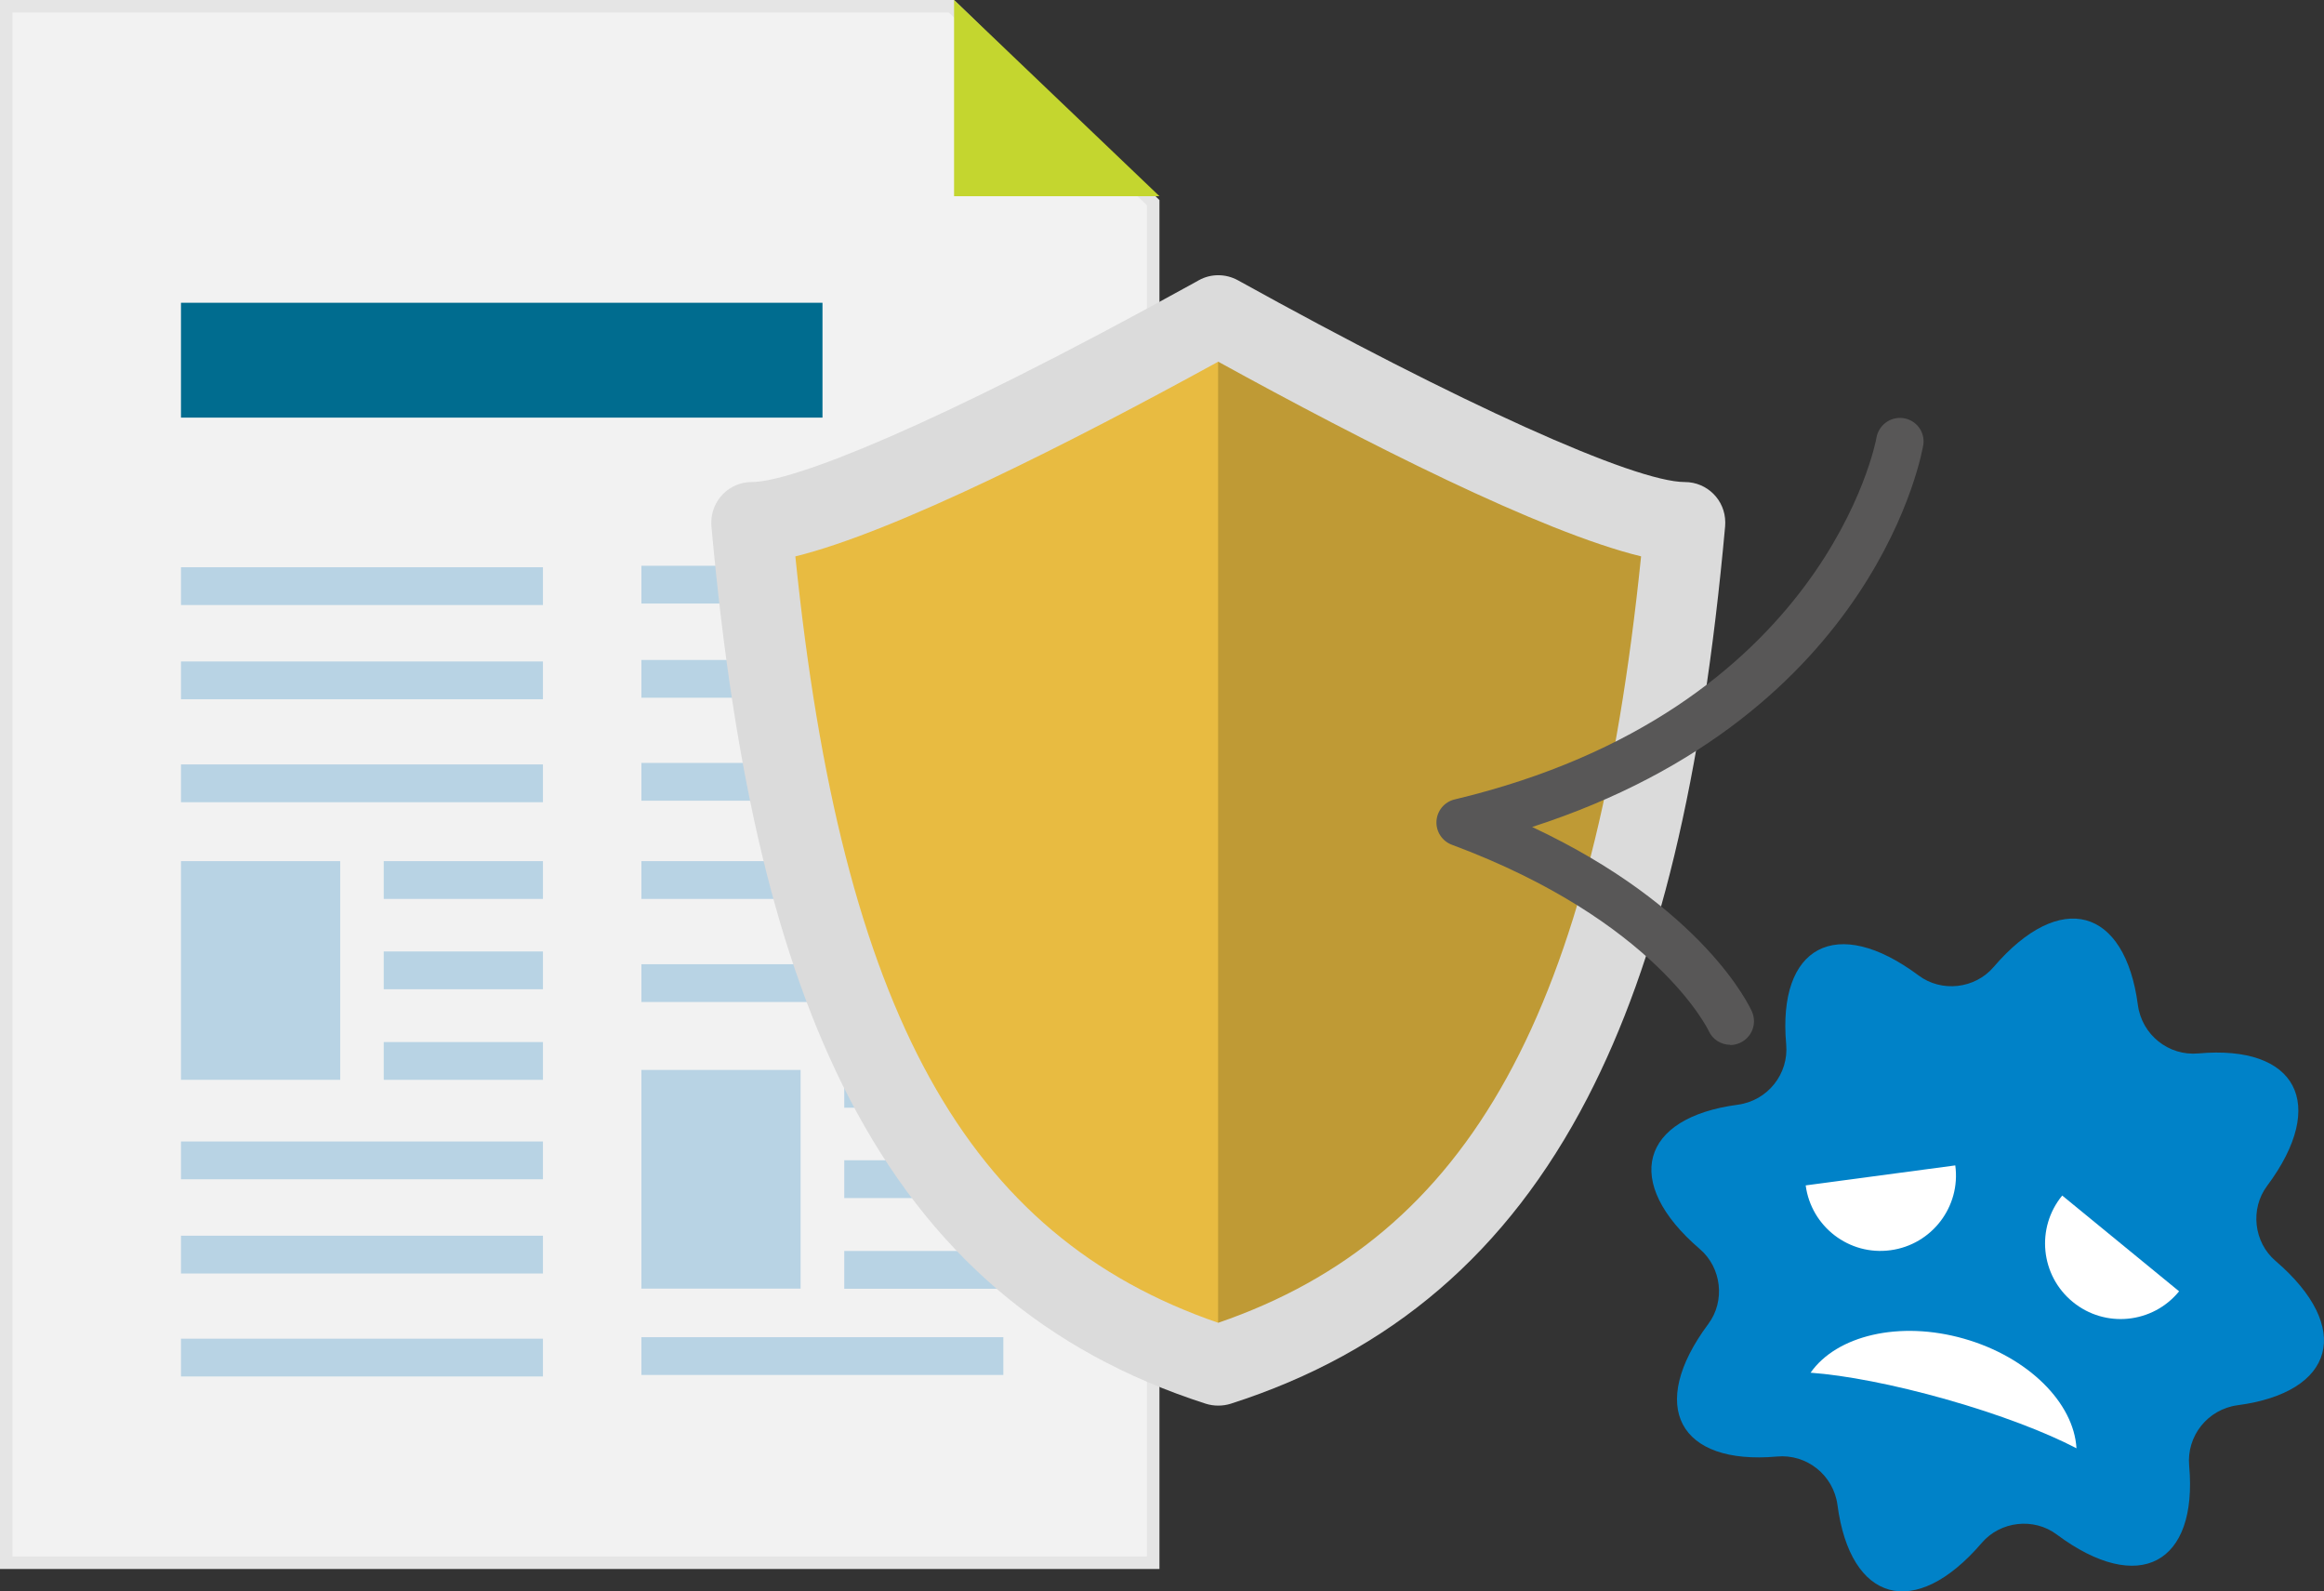 <?xml version="1.0" encoding="UTF-8"?><svg id="_レイヤー_1" xmlns="http://www.w3.org/2000/svg" viewBox="0 0 185.81 127.19"><rect x="0" y="0" width="185.81" height="127.19" fill="#333333" stroke="none"/><defs><style>.cls-1{fill:#c4d62f;}.cls-1,.cls-2,.cls-3,.cls-4,.cls-5,.cls-6,.cls-7,.cls-8,.cls-9,.cls-10,.cls-11{stroke-width:0px;}.cls-2{fill:#585757;}.cls-3{fill:#e5e5e5;}.cls-4{fill:#fff;}.cls-5{fill:#e8bb41;}.cls-6{fill:#dbdbdb;}.cls-7{fill:#0082c8;}.cls-8{fill:#006c8f;isolation:isolate;}.cls-9{fill:#b8d3e4;}.cls-10{fill:#bf9a35;}.cls-11{fill:#f2f2f2;}</style></defs><polygon class="cls-11" points=".5 124.91 .5 .5 76.07 .5 92.2 16.2 92.2 124.91 .5 124.91"/><path class="cls-3" d="m75.87,1l15.83,15.41v108H1V1h74.87M76.28,0H0v125.41h92.7V15.99L76.28,0h0Z"/><rect class="cls-9" x="14.47" y="45.34" width="28.94" height="3.02"/><rect class="cls-9" x="14.47" y="52.87" width="28.94" height="3.02"/><rect class="cls-9" x="14.47" y="61.1" width="28.94" height="3.02"/><rect class="cls-9" x="30.68" y="68.83" width="12.73" height="3.02"/><rect class="cls-9" x="14.47" y="68.83" width="12.73" height="17.48"/><rect class="cls-9" x="30.68" y="76.05" width="12.73" height="3.02"/><rect class="cls-9" x="30.68" y="83.29" width="12.73" height="3.02"/><rect class="cls-9" x="14.47" y="91.24" width="28.94" height="3.02"/><rect class="cls-9" x="14.47" y="98.77" width="28.94" height="3.02"/><rect class="cls-9" x="14.47" y="107" width="28.94" height="3.02"/><rect class="cls-9" x="51.28" y="45.22" width="28.94" height="3.02"/><rect class="cls-9" x="51.28" y="52.75" width="28.94" height="3.02"/><rect class="cls-9" x="51.28" y="60.98" width="28.94" height="3.02"/><rect class="cls-9" x="67.5" y="85.52" width="12.73" height="3.02"/><rect class="cls-9" x="51.28" y="85.52" width="12.73" height="17.48"/><rect class="cls-9" x="67.5" y="92.74" width="12.73" height="3.02"/><rect class="cls-9" x="67.5" y="99.99" width="12.73" height="3.02"/><rect class="cls-9" x="51.28" y="106.88" width="28.94" height="3.02"/><rect class="cls-9" x="51.28" y="68.83" width="28.94" height="3.02"/><rect class="cls-9" x="51.28" y="77.07" width="28.94" height="3.02"/><rect class="cls-8" x="14.47" y="24.2" width="51.29" height="9.18"/><polygon class="cls-1" points="92.7 15.68 76.28 15.68 76.28 0 92.7 15.68"/><path class="cls-5" d="m97.4,109.13c-24.64-7.91-33.97-30.59-37.31-67.36h0c7.53-.01,33.69-14.55,37.31-16.54,3.6,1.99,29.78,16.53,37.31,16.53h0c-3.34,36.78-12.67,59.46-37.31,67.37Z"/><path class="cls-10" d="m134.7,41.77h0c-7.53-.01-33.71-14.55-37.31-16.54v83.9c24.64-7.91,33.97-30.59,37.31-67.36Z"/><path class="cls-6" d="m97.4,112.35c-.33,0-.67-.05-.99-.15-12.8-4.11-22.13-12.1-28.52-24.44-5.68-10.97-9.18-25.49-11.01-45.7,0-.1-.01-.19-.01-.29,0-1.78,1.44-3.24,3.23-3.24,3.17,0,14.16-4.2,35.52-16l.23-.13c.97-.54,2.15-.53,3.12,0,17.7,9.81,31.7,16.13,35.74,16.13,1.78,0,3.23,1.44,3.23,3.23,0,.1,0,.21-.01.3-1.83,20.21-5.33,34.73-11.01,45.7-6.39,12.34-15.72,20.34-28.52,24.44-.32.1-.65.15-.99.15ZM63.59,44.47c3.72,36.39,13.64,54.33,33.81,61.26,20.16-6.93,30.08-24.87,33.81-61.26-8-1.95-22.12-9.13-33.81-15.56-11.68,6.41-25.83,13.6-33.8,15.56Z"/><path class="cls-7" d="m181.93,100.78c6.24,5.35,4.75,10.51-3.03,11.54-2.38.32-4.09,2.45-3.87,4.84.7,7.82-4,10.4-10.59,5.49-1.83-1.37-4.5-1.07-5.99.67-5.35,6.24-10.51,4.75-11.54-3.03-.32-2.38-2.45-4.09-4.84-3.87-7.82.7-10.4-4-5.49-10.59,1.37-1.83,1.07-4.5-.67-5.99-6.24-5.35-4.75-10.51,3.03-11.54,2.38-.32,4.09-2.45,3.87-4.84-.7-7.82,4-10.4,10.59-5.49,1.83,1.37,4.5,1.07,5.99-.67,5.35-6.24,10.51-4.75,11.54,3.03.32,2.38,2.45,4.09,4.84,3.87,7.82-.7,10.4,4,5.49,10.59-1.37,1.83-1.07,4.5.67,5.99Z"/><path class="cls-4" d="m144.37,94.75c.44,3.3,3.48,5.63,6.78,5.18,3.3-.44,5.63-3.48,5.18-6.78l-11.97,1.6Z"/><path class="cls-4" d="m174.22,103.22c-2.11,2.58-5.92,2.96-8.5.84-2.58-2.11-2.96-5.92-.84-8.5l9.34,7.65Z"/><path class="cls-4" d="m155.64,111.86c-4.23-1.2-8.12-1.94-10.88-2.14,2.08-2.97,7.1-4.19,12.26-2.72,5.16,1.47,8.79,5.14,9,8.76-2.45-1.28-6.15-2.7-10.38-3.9Z"/><path class="cls-2" d="m138.34,83.51c-.73,0-1.42-.42-1.73-1.12-.04-.08-4.22-8.8-20.53-14.87-.78-.29-1.28-1.06-1.23-1.89.05-.83.64-1.54,1.45-1.73,29.63-7.07,33.69-28.66,33.72-28.87.16-1.03,1.11-1.75,2.14-1.61,1.03.14,1.75,1.07,1.62,2.1-.03.23-3.54,21.62-31.28,30.58,13.74,6.45,17.41,14.38,17.57,14.75.43.96,0,2.08-.96,2.51-.25.11-.51.17-.77.17Z"/></svg>